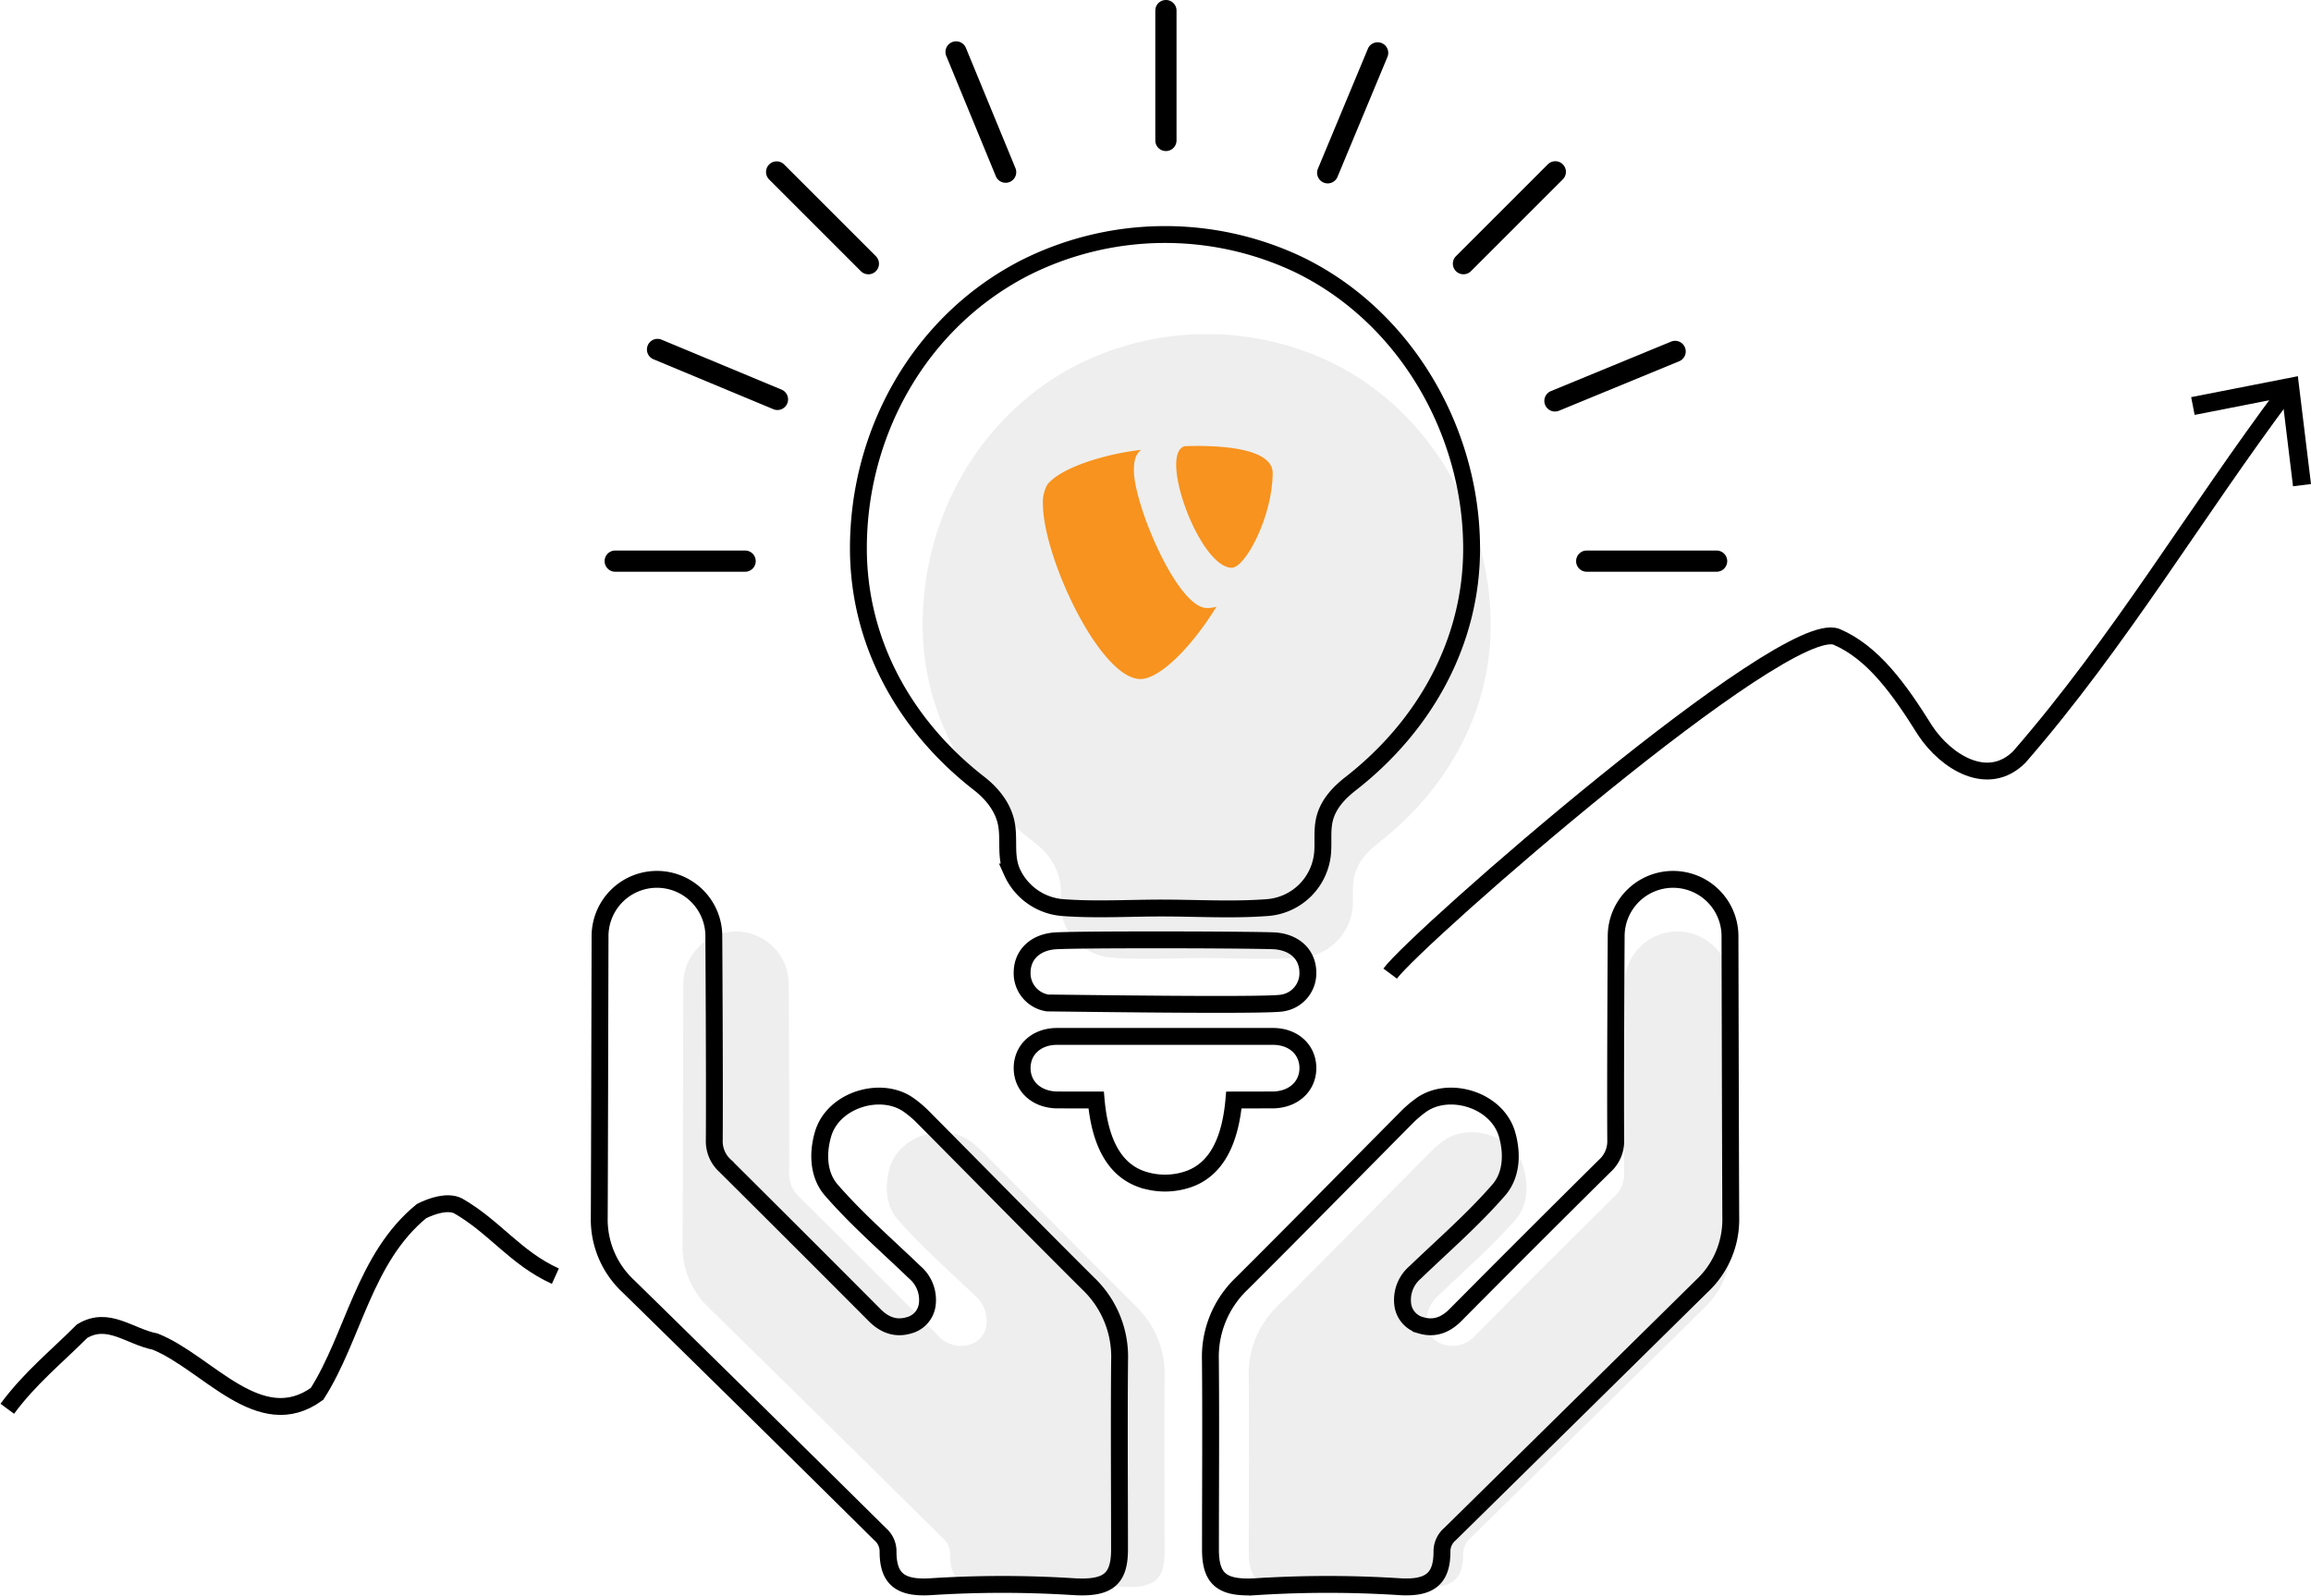 <?xml version="1.0" encoding="UTF-8"?>
<svg xmlns="http://www.w3.org/2000/svg" xmlns:xlink="http://www.w3.org/1999/xlink" id="continue_to_develop" data-name="continue to develop" width="474.809" height="327.999" viewBox="0 0 474.809 327.999">
  <defs>
    <clipPath id="clip-path">
      <rect id="Rectangle_17" data-name="Rectangle 17" width="474.809" height="327.999" fill="none"></rect>
    </clipPath>
    <clipPath id="clip-path-3">
      <rect id="Rectangle_13" data-name="Rectangle 13" width="99.033" height="134.709" fill="none"></rect>
    </clipPath>
    <clipPath id="clip-path-4">
      <rect id="Rectangle_14" data-name="Rectangle 14" width="99.034" height="134.709" fill="none"></rect>
    </clipPath>
    <clipPath id="clip-path-5">
      <rect id="Rectangle_15" data-name="Rectangle 15" width="116.706" height="128.387" fill="none"></rect>
    </clipPath>
  </defs>
  <g id="Group_35" data-name="Group 35" clip-path="url(#clip-path)">
    <g id="Group_34" data-name="Group 34">
      <g id="Group_33" data-name="Group 33" clip-path="url(#clip-path)">
        <g id="Group_26" data-name="Group 26" transform="translate(140.246 191.43)" opacity="0.78">
          <g id="Group_25" data-name="Group 25">
            <g id="Group_24" data-name="Group 24" clip-path="url(#clip-path-3)">
              <path id="Path_53" data-name="Path 53" d="M223.83,255.426c-10.592-10.543-21.052-21.217-31.581-31.824a21.116,21.116,0,0,0-2.547-2.161c-5.234-3.813-14.481-1.116-16.4,5.533-1.122,3.887-.781,7.886,1.562,10.587,4.867,5.607,10.538,10.519,15.91,15.683a6.9,6.9,0,0,1,2.385,6.023,4.7,4.7,0,0,1-3.488,4.069,6.226,6.226,0,0,1-6.524-1.927Q168.966,247.168,154.713,233a6.324,6.324,0,0,1-2.1-4.94c.084-11.681-.087-38.793-.087-38.793a10.827,10.827,0,0,0-21.655,0s-.1,45.331-.15,53.577a17.35,17.35,0,0,0,5.549,13.071q24.023,23.532,47.916,47.2a4.289,4.289,0,0,1,1.5,3.324c0,5.193,2.349,7.013,8.056,6.665a214.174,214.174,0,0,1,27.056-.016c6.586.433,8.943-1.24,8.944-7.039,0-12.026-.093-24.053.013-36.077a19.236,19.236,0,0,0-5.928-14.537" transform="translate(-130.726 -178.435)" fill="#e9e9e9"></path>
            </g>
          </g>
        </g>
        <g id="Group_29" data-name="Group 29" transform="translate(256.56 191.43)" opacity="0.78">
          <g id="Group_28" data-name="Group 28">
            <g id="Group_27" data-name="Group 27" clip-path="url(#clip-path-4)">
              <path id="Path_54" data-name="Path 54" d="M327.2,178.435a10.827,10.827,0,0,0-10.827,10.827s-.171,27.112-.088,38.793a6.32,6.32,0,0,1-2.1,4.94q-14.285,14.137-28.435,28.413a6.224,6.224,0,0,1-6.524,1.927,4.7,4.7,0,0,1-3.487-4.069,6.894,6.894,0,0,1,2.384-6.023c5.373-5.164,11.043-10.076,15.91-15.683,2.344-2.7,2.684-6.7,1.562-10.588-1.918-6.647-11.165-9.344-16.4-5.531a21.116,21.116,0,0,0-2.547,2.161c-10.529,10.607-20.989,21.282-31.581,31.824a19.231,19.231,0,0,0-5.927,14.537c.105,12.024.011,24.051.013,36.076,0,5.8,2.358,7.473,8.943,7.04a214.192,214.192,0,0,1,27.057.016c5.705.348,8.056-1.473,8.055-6.665a4.294,4.294,0,0,1,1.5-3.324q23.97-23.587,47.916-47.2a17.348,17.348,0,0,0,5.549-13.071c-.046-8.246-.15-53.577-.15-53.577A10.827,10.827,0,0,0,327.2,178.435" transform="translate(-239.144 -178.435)" fill="#e9e9e9"></path>
            </g>
          </g>
        </g>
        <g id="Group_32" data-name="Group 32" transform="translate(189.566 68.666)" opacity="0.78">
          <g id="Group_31" data-name="Group 31">
            <g id="Group_30" data-name="Group 30" clip-path="url(#clip-path-5)">
              <path id="Path_55" data-name="Path 55" d="M176.7,123.577c-.049,18.118,8.889,34,23.009,44.962a13,13,0,0,1,5.212,7.968c.478,3.036-.262,5.932,1.018,8.862a11.544,11.544,0,0,0,9.747,6.783c6.179.461,12.532.076,18.734.077,6.622,0,13.4.415,20-.077a11.414,11.414,0,0,0,10.639-10.591c.15-2.133-.153-4.3.391-6.4.724-2.785,2.736-4.9,4.947-6.625,13.993-10.911,23.085-26.88,23.009-44.968a60.9,60.9,0,0,0-1.055-10.989c-3.427-18.2-15.009-34.754-32.035-42.933a59.29,59.29,0,0,0-52.179.826c-19.76,10.277-31.379,31.109-31.438,53.1" transform="translate(-176.698 -64.005)" fill="#e9e9e9"></path>
            </g>
          </g>
        </g>
        <path id="Path_56" data-name="Path 56" d="M215.272,251.564c-11.434-11.381-22.726-22.9-34.092-34.355a22.733,22.733,0,0,0-2.749-2.332c-5.651-4.116-15.632-1.2-17.7,5.972-1.212,4.2-.843,8.514,1.686,11.429,5.255,6.053,11.376,11.355,17.175,16.93a7.446,7.446,0,0,1,2.575,6.5A5.071,5.071,0,0,1,178.4,260.1c-2.73.814-5.044-.074-7.042-2.079q-15.312-15.375-30.7-30.673a6.823,6.823,0,0,1-2.262-5.332c.09-12.61-.094-41.879-.094-41.879a11.688,11.688,0,0,0-23.377,0s-.112,48.936-.162,57.837a18.722,18.722,0,0,0,5.991,14.11q25.931,25.405,51.725,50.95a4.633,4.633,0,0,1,1.619,3.589c0,5.6,2.536,7.57,8.7,7.2A231.1,231.1,0,0,1,212,313.8c7.11.467,9.654-1.339,9.655-7.6,0-12.982-.1-25.965.014-38.945A20.766,20.766,0,0,0,215.272,251.564Z" transform="translate(8.358 12.268)" fill="none" stroke="#000" stroke-miterlimit="10" stroke-width="3.467"></path>
        <path id="Path_57" data-name="Path 57" d="M326.861,168.451a11.689,11.689,0,0,0-11.688,11.688s-.183,29.268-.094,41.878a6.825,6.825,0,0,1-2.262,5.333q-15.421,15.262-30.7,30.671c-2,2.006-4.312,2.895-7.042,2.081a5.072,5.072,0,0,1-3.765-4.394,7.444,7.444,0,0,1,2.574-6.5c5.8-5.574,11.921-10.877,17.175-16.929,2.531-2.915,2.9-7.234,1.686-11.43-2.072-7.176-12.052-10.088-17.7-5.971a22.531,22.531,0,0,0-2.749,2.332c-11.367,11.45-22.658,22.972-34.092,34.354a20.766,20.766,0,0,0-6.4,15.692c.114,12.98.013,25.965.014,38.945,0,6.261,2.546,8.068,9.655,7.6a231.11,231.11,0,0,1,29.207.018c6.16.375,8.7-1.592,8.7-7.2A4.632,4.632,0,0,1,281,303.035q25.875-25.463,51.725-50.949a18.727,18.727,0,0,0,5.991-14.11c-.05-8.9-.162-57.837-.162-57.837A11.689,11.689,0,0,0,326.861,168.451Z" transform="translate(16.882 12.268)" fill="none" stroke="#000" stroke-miterlimit="10" stroke-width="3.467"></path>
        <path id="Path_58" data-name="Path 58" d="M247.457,211.589c4.087-.141,6.947-2.77,7-6.452.046-3.806-2.886-6.587-7.15-6.6H202.9c-4.266.011-7.2,2.792-7.15,6.6.047,3.682,2.911,6.311,7,6.452.1.005,5.514.016,8.207.016.785,8.93,3.879,14.3,9.222,16.231a14.809,14.809,0,0,0,9.852,0c5.343-1.927,8.436-7.3,9.222-16.231C241.943,211.6,247.327,211.594,247.457,211.589Z" transform="translate(14.256 14.459)" fill="none" stroke="#000" stroke-miterlimit="10" stroke-width="3.467"></path>
        <path id="Path_59" data-name="Path 59" d="M164.392,109.23c-.053,19.559,9.6,36.707,24.839,48.538,2.757,2.15,5.067,5.067,5.625,8.6.517,3.277-.281,6.4,1.1,9.566a12.461,12.461,0,0,0,10.522,7.323c6.671.5,13.528.082,20.223.084,7.148,0,14.467.447,21.592-.084a12.321,12.321,0,0,0,11.486-11.434c.162-2.3-.165-4.643.422-6.9.782-3.007,2.954-5.291,5.339-7.151,15.106-11.779,24.922-29.017,24.839-48.543a65.668,65.668,0,0,0-1.138-11.863c-3.7-19.651-16.2-37.518-34.582-46.348a64.008,64.008,0,0,0-56.329.893C177,63,164.456,85.488,164.392,109.23Z" transform="translate(11.972 3.271)" fill="none" stroke="#000" stroke-miterlimit="10" stroke-width="3.467"></path>
        <path id="Path_60" data-name="Path 60" d="M247.222,180.224c-7.492-.226-40.013-.274-44.642.02-4.083.271-6.786,2.8-6.832,6.437a6.177,6.177,0,0,0,5.2,6.326.017.017,0,0,0,.015.005c2.366,0,45.426.655,48.288-.005a6.178,6.178,0,0,0,5.2-6.326C254.408,182.926,251.529,180.353,247.222,180.224Z" transform="translate(14.256 13.112)" fill="none" stroke="#000" stroke-miterlimit="10" stroke-width="3.467"></path>
        <path id="Path_61" data-name="Path 61" d="M223.432,31.043a2.182,2.182,0,0,1-2.18-2.18V2.179a2.18,2.18,0,0,1,4.36,0V28.863a2.182,2.182,0,0,1-2.18,2.18" transform="translate(16.113)"></path>
        <path id="Path_62" data-name="Path 62" d="M304.021,109.821a2.179,2.179,0,1,1,0-4.359h26.684a2.179,2.179,0,1,1,0,4.359Z" transform="translate(21.982 7.68)"></path>
        <path id="Path_63" data-name="Path 63" d="M117.97,109.821a2.179,2.179,0,1,1,0-4.359h26.684a2.179,2.179,0,1,1,0,4.359Z" transform="translate(8.433 7.68)"></path>
        <path id="Path_64" data-name="Path 64" d="M280.417,54.117a2.18,2.18,0,0,1-1.542-3.722l18.869-18.869a2.18,2.18,0,0,1,3.083,3.083L281.958,53.478a2.165,2.165,0,0,1-1.542.638" transform="translate(20.263 2.25)"></path>
        <path id="Path_65" data-name="Path 65" d="M167.728,54.117a2.165,2.165,0,0,1-1.542-.638L147.318,34.61a2.18,2.18,0,0,1,3.082-3.083L169.27,50.4a2.18,2.18,0,0,1-1.542,3.722" transform="translate(10.682 2.25)"></path>
        <path id="Path_66" data-name="Path 66" d="M254.414,37.1a2.179,2.179,0,0,1-2.01-3.018L262.663,9.448A2.176,2.176,0,0,1,264.676,8.1a2.142,2.142,0,0,1,.836.168,2.179,2.179,0,0,1,1.175,2.851L256.427,35.757a2.174,2.174,0,0,1-2.014,1.343" transform="translate(18.37 0.59)"></path>
        <path id="Path_67" data-name="Path 67" d="M150.709,79.534a2.17,2.17,0,0,1-.837-.167L125.238,69.108a2.18,2.18,0,0,1,.84-4.193,2.161,2.161,0,0,1,.836.167l24.634,10.259a2.18,2.18,0,0,1-.839,4.193" transform="translate(9.023 4.728)"></path>
        <path id="Path_68" data-name="Path 68" d="M297.947,79.816a2.18,2.18,0,0,1-.83-4.2L321.79,65.456a2.15,2.15,0,0,1,.828-.166,2.181,2.181,0,0,1,.831,4.2L298.776,79.651a2.169,2.169,0,0,1-.828.165Z" transform="translate(21.54 4.755)"></path>
        <path id="Path_69" data-name="Path 69" d="M193.427,36.983a2.175,2.175,0,0,1-2.017-1.35L181.246,10.96A2.18,2.18,0,1,1,185.277,9.3l10.164,24.673a2.181,2.181,0,0,1-2.014,3.011" transform="translate(13.188 0.579)"></path>
        <path id="Path_70" data-name="Path 70" d="M218.42,90.373c0-2.606.625-3.458,1.477-4.2-7.384.851-16.3,3.579-19.2,7.054a7.215,7.215,0,0,0-.973,3.978c0,11.016,11.761,36.068,20.049,36.068,3.857,0,10.338-6.307,15.619-14.873a5.99,5.99,0,0,1-1.98.279c-6.081-.018-14.994-21.266-14.994-28.3" transform="translate(14.545 6.275)" fill="#f7931e"></path>
        <path id="Path_71" data-name="Path 71" d="M227.02,85.471c-5.529,1.46,3.053,24.988,9.643,24.988,2.831,0,8.409-10.684,8.409-19.475,0-4.8-9.526-5.807-18.051-5.513" transform="translate(16.404 6.221)" fill="#f7931e"></path>
        <path id="Path_72" data-name="Path 72" d="M266.226,194.616c5.653-7.584,81-73.489,91.727-69.2,7.51,3.218,12.874,10.728,18.238,19.311,4.291,6.437,12.874,11.8,19.311,5.364,20.564-23.648,36.2-50.254,54.781-75.037" transform="translate(19.388 5.466)" fill="none" stroke="#000" stroke-miterlimit="10" stroke-width="3.467"></path>
        <path id="Path_73" data-name="Path 73" d="M444.248,94.231l-3.695.453-2.211-18.2-18,3.536-.714-3.653,21.918-4.3Z" transform="translate(30.561 5.248)"></path>
        <path id="Path_74" data-name="Path 74" d="M1.394,272.726c4.646-6.292,10.011-10.583,15.375-15.948,5.364-3.219,9.655,1.073,15.02,2.146,10.728,4.291,21.457,19.311,33.258,10.728,7.51-11.8,9.655-27.893,21.457-37.549,2.146-1.073,5.364-2.146,7.51-1.073,7.51,4.291,11.8,10.728,19.987,14.442" transform="translate(0.102 16.793)" fill="none" stroke="#000" stroke-miterlimit="10" stroke-width="3.467"></path>
      </g>
    </g>
  </g>
</svg>
